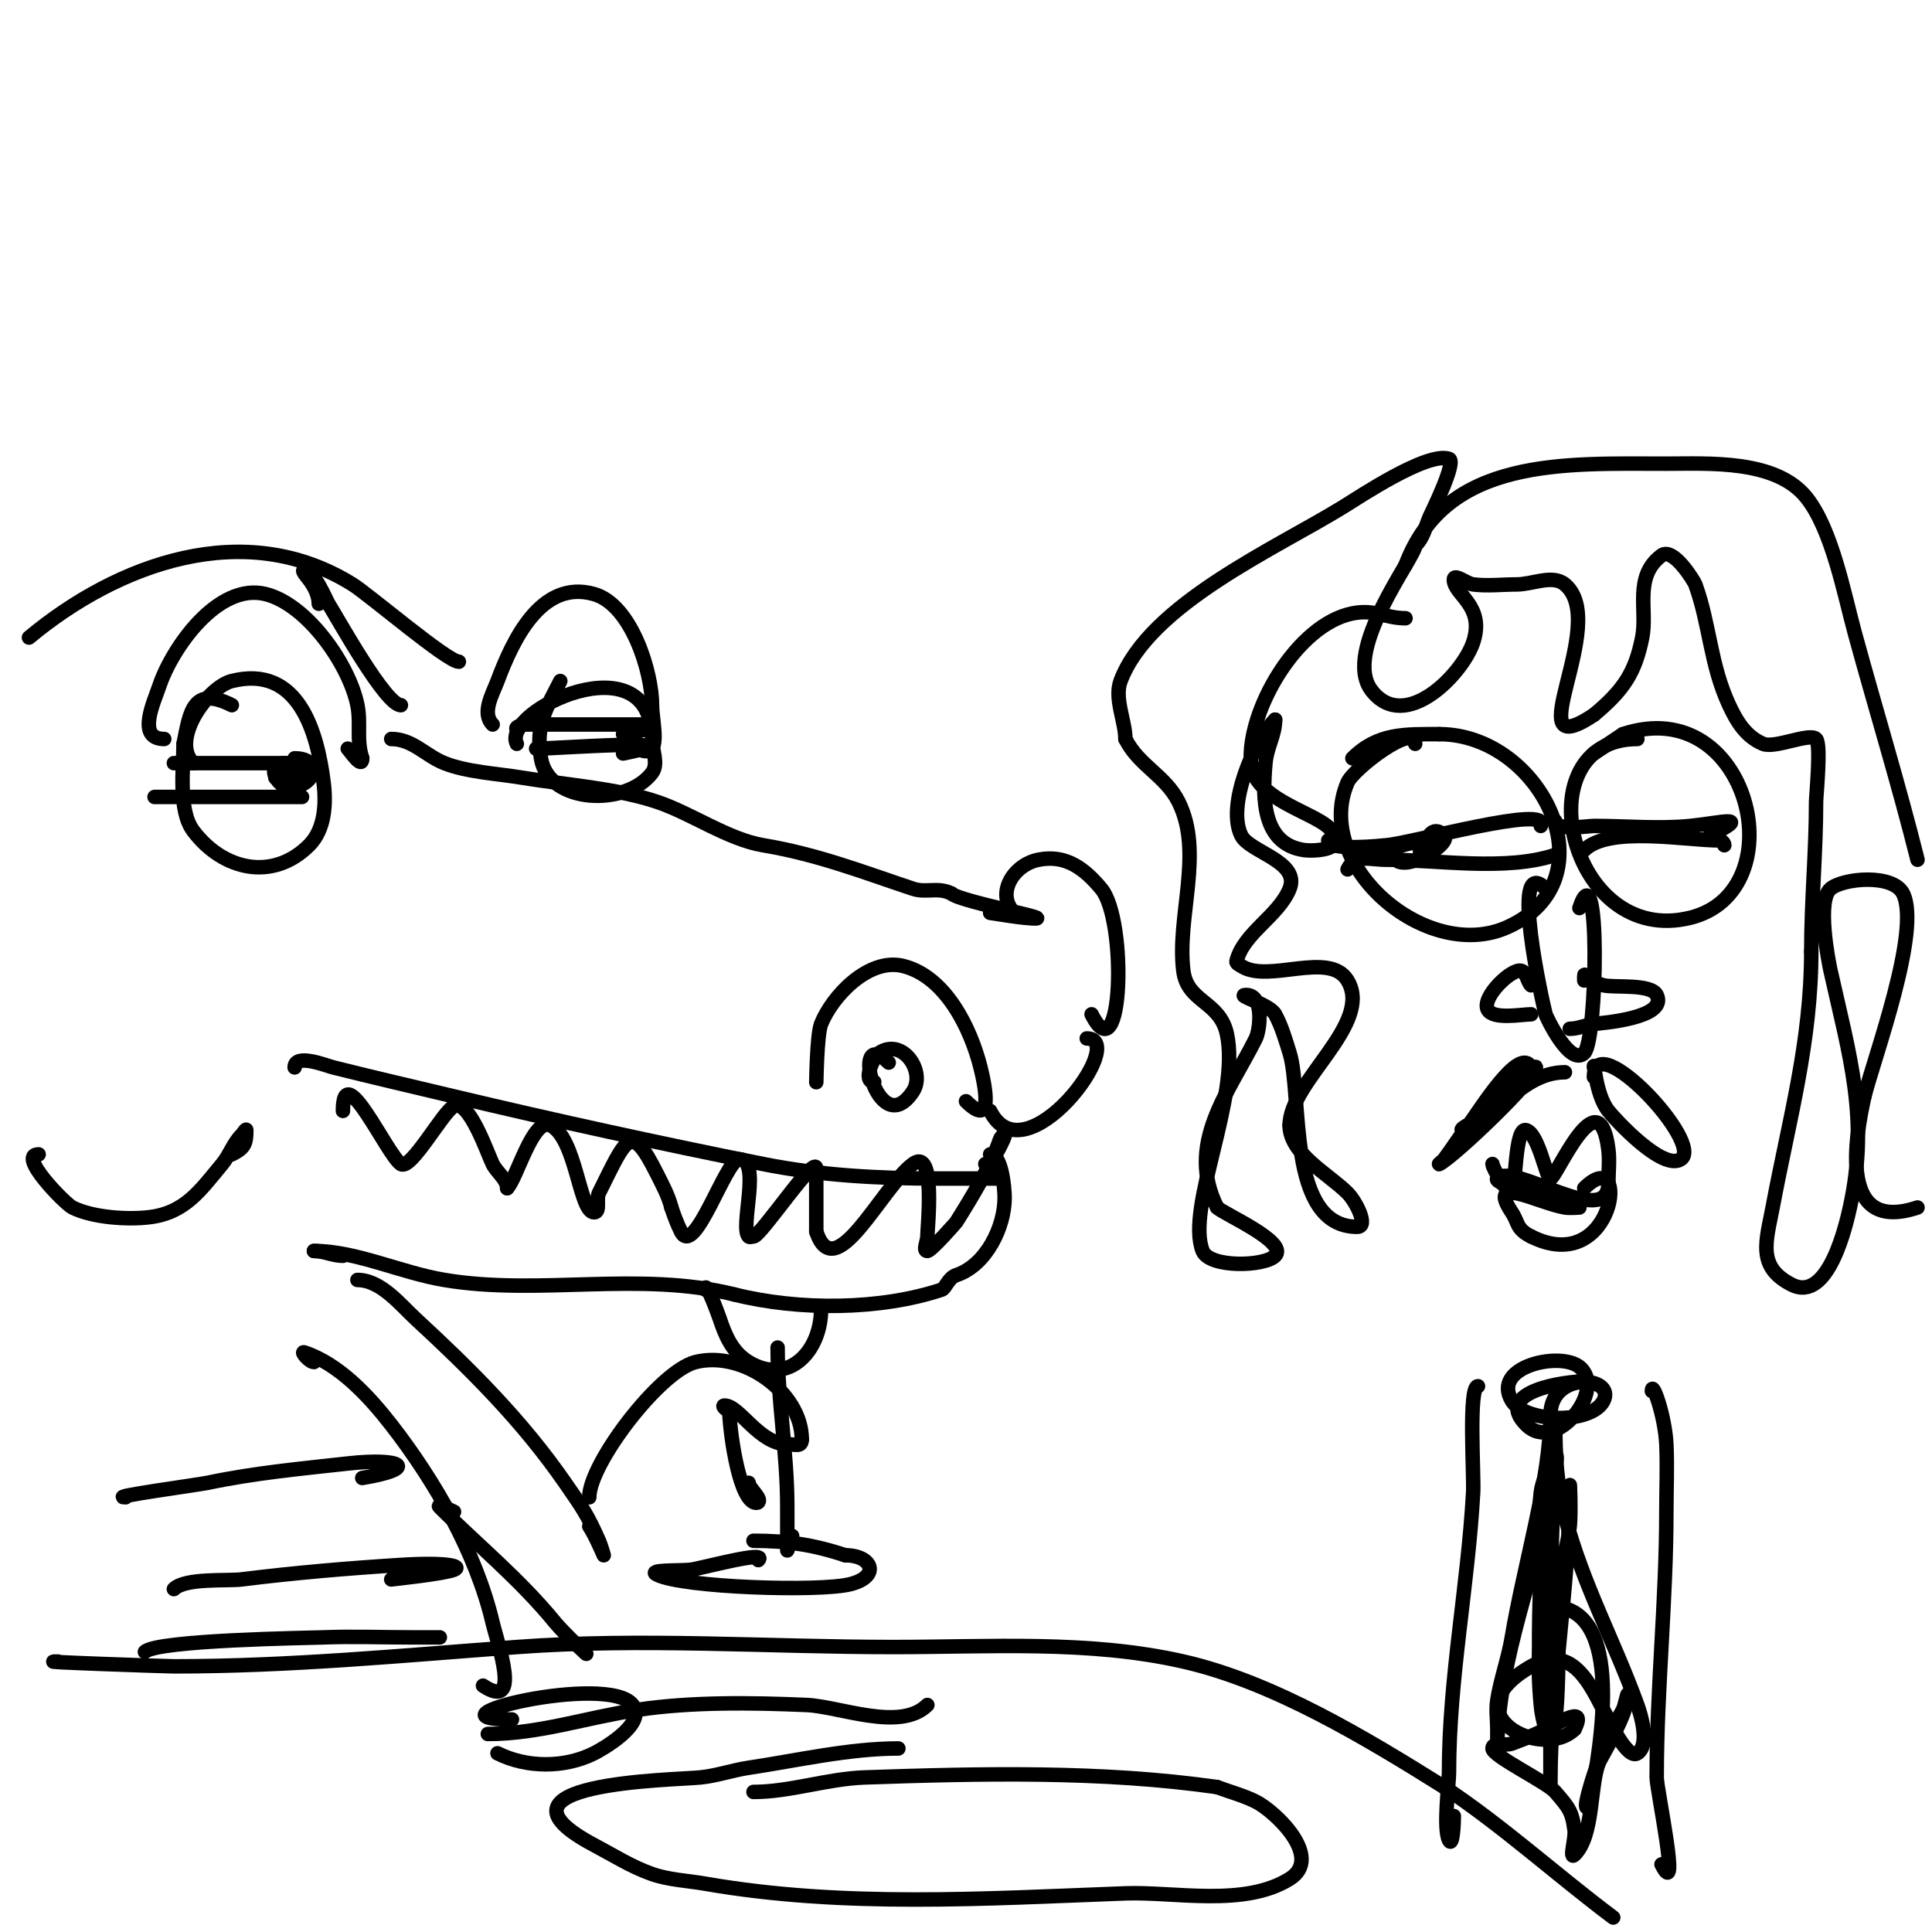 <svg viewBox='0 0 400 400' version='1.1' xmlns='http://www.w3.org/2000/svg' xmlns:xlink='http://www.w3.org/1999/xlink'><g fill='none' stroke='#000000' stroke-width='3' stroke-linecap='round' stroke-linejoin='round'><path d='M339,153c-23.91,0 -14.261,43.315 11,37c22.056,-5.514 12.261,-46.754 -14,-38'/><path d='M336,152l-6,4'/><path d='M322,170c0,2.07 6.907,1 8,1c6.567,0 13.471,0.653 20,0c6.253,-0.625 13.069,-2.535 4,2'/><path d='M328,176c5.049,-5.049 21.054,-2 28,-2c0.471,0 1,0.529 1,1'/><path d='M293,154c0,-4.626 -12.788,5.172 -14,8c-7.333,17.11 16.312,37.417 33,30c22.023,-9.788 7.036,-40 -14,-40'/><path d='M298,152c-7.181,0 -12.754,-0.246 -18,5'/><path d='M275,174c0,2.323 11.292,1.054 12,1c5.245,-0.403 34.304,-8.607 32,-4'/><path d='M279,180c1.638,-3.276 4.531,-2 8,-2c10.652,0 24.786,2.405 35,-1'/><path d='M298,174c-1.064,0 -12.608,0.392 -9,4c2.435,2.435 11.586,-3.414 10,-5c-4.971,-4.971 -5,12.68 -5,1'/><path d='M320,184c-7.618,-7.618 -0.526,24.159 0,26c0.149,0.522 5.049,10.951 8,8c2.729,-2.729 3.346,-43.039 -1,-30'/><path d='M317,204c-0.79,-0.79 -0.916,-2.639 -2,-3c-1.947,-0.649 -8.285,5.43 -7,8c1.086,2.171 7.062,1 9,1'/><path d='M328,203c0,-2.731 -0.298,-0.075 4,1c2.141,0.535 9.809,-0.383 11,2c2.405,4.81 -11.483,5.81 -13,6c-1.687,0.211 -3.3,1 -5,1'/><path d='M317,221c-2.375,-4.749 -10.797,9.168 -13,12c-1.76,2.263 -3.28,4.706 -5,7c-0.283,0.377 -1.422,1.211 -1,1c2.989,-1.494 20,-17.677 20,-20c0,-1.442 -10.216,9.346 -11,10c-1.28,1.067 -5.667,3 -4,3c5.155,0 11.137,-12 21,-12'/><path d='M330,221c0,-2.135 0.231,5.539 3,9c1.457,1.822 11.256,12.496 15,10c4.919,-3.28 -18,-27.619 -18,-17'/><path d='M309,241c0,0.888 3.467,6.533 4,6c0.866,-0.866 0.59,-13.803 3,-13c2.603,0.868 4.149,10 5,10c1.172,0 10.056,-21.552 12,-6c0.289,2.315 0,4.667 0,7'/><path d='M333,245c0,9.786 -19.527,-4.473 -23,-1c-0.333,0.333 0.608,0.739 1,1c4.437,2.958 9.418,1.251 14,4c0.639,0.383 2,1 2,1c0,0 -2.014,0.164 -3,0c-5.451,-0.908 -16.342,-7.013 -11,1c1.436,2.154 0.858,3.429 4,5'/><path d='M317,256c17.395,8.697 20.728,-19.728 11,-10'/><path d='M291,128c-4.244,0 -6.309,-1.938 -11,-1c-11.463,2.293 -21.835,20.148 -21,31c0.658,8.549 17,10.872 17,15c0,0.667 0.471,1.529 0,2c-1.111,1.111 -4.638,1.195 -6,1c-8.524,-1.218 -8.688,-10.427 -8,-18c0.316,-3.475 2,-5.753 2,-9'/><path d='M264,149c-4.401,4.401 -10.09,17.819 -7,24c1.713,3.426 12.253,5.367 10,11c-2.25,5.624 -9.536,9.146 -11,15c-0.114,0.457 0.608,0.739 1,1c5.52,3.68 18.237,-3.272 22,3c5.394,8.99 -12,20.786 -12,30'/><path d='M267,233c0,5.896 8.069,10.069 12,14c1.716,1.716 4.427,7 2,7c-14.749,0 -11.299,-27.357 -14,-36c-0.849,-2.718 -1.636,-5.5 -3,-8c-1.151,-2.11 -8.404,-4 -6,-4c3.798,0 2.833,7.334 2,9c-5.7,11.4 -14.571,21.859 -8,35'/><path d='M252,250c1.361,1.361 14.832,7.168 12,10c-2.249,2.249 -13.597,2.506 -15,-1c-3.577,-8.942 7.904,-31.93 5,-45c-1.498,-6.742 -8.185,-6.477 -9,-13c-1.41,-11.282 4.279,-24.443 -1,-35c-2.718,-5.437 -8.246,-7.492 -11,-13'/><path d='M233,153c0,-3.631 -2.347,-8.408 -1,-12c5.944,-15.851 32.01,-27.391 46,-36c3.435,-2.114 17.457,-11.514 22,-10c1.668,0.556 -3.77,11.463 -4,12c-1,2.334 -1.183,4.183 -3,6'/><path d='M293,113c0,2.327 -15.332,21.858 -9,30c6.907,8.881 18.831,-3.494 21,-10c2.544,-7.633 -4,-9.844 -4,-13c0,-1.374 2.636,0.83 4,1c2.977,0.372 6,0 9,0c3.333,0 7.439,-2.134 10,0c9.584,7.987 -10.572,38.048 6,27'/><path d='M330,148c6.165,-5.137 8.548,-8.742 10,-16c1.143,-5.716 -1.826,-12.631 4,-17c2.41,-1.808 6.752,5.317 7,6c3.025,8.32 3.064,16.567 7,25c1.571,3.367 3.405,6.459 7,8c2.432,1.042 9.635,-2.365 11,-1c1.086,1.086 0,11.78 0,13c0,10.356 -1,20.597 -1,31'/><path d='M375,197c0,18.764 -4.564,34.676 -8,53c-1.283,6.845 -3.378,12.311 4,16c7.598,3.799 11.268,-12.706 12,-16c4.07,-18.316 -0.114,-31.514 -4,-49c-0.453,-2.036 -2.904,-14.58 0,-17c2.64,-2.2 12.932,-3.135 15,1c3.798,7.597 -5.998,33.992 -8,42'/><path d='M386,227c-1.968,8.857 -5.355,28.452 11,23'/><path d='M397,178c-3.949,-15.797 -8.717,-31.297 -13,-47c-2.184,-8.009 -4.694,-21.368 -10,-28c-6.333,-7.916 -20.312,-7 -29,-7c-20.87,0 -45.584,-1.443 -54,21'/><path d='M328,286c-3.519,0 -19.085,1.915 -12,9c6.117,6.117 16.77,-7.384 11,-12c-4.026,-3.221 -18.252,-0.087 -14,7c2.771,4.619 16.538,4.924 19,0c2.55,-5.1 -11,-6.233 -11,3'/><path d='M321,293c0,13.197 -5.519,31.112 -8,46c-0.731,4.387 -2.306,8.607 -3,13c-0.312,1.976 0,4 0,6c0,1.333 0,5.333 0,4c0,-15.857 6.355,-32.692 10,-48c0.712,-2.99 1.641,-5.948 2,-9c0.312,-2.648 0,-5.333 0,-8c0,-1 0,-4 0,-3c0,7.166 0.231,12.922 2,20'/><path d='M324,314c3.773,14.148 10.084,25.481 15,39c0.744,2.045 2.604,8.264 0,10c-1.992,1.328 -5.469,-6.045 -6,-7c-3.149,-5.669 -6.792,-16.262 -16,-11c-17.185,9.82 2.352,19.648 9,13'/><path d='M326,358c2.761,-5.522 -3.658,-0.93 -8,1c-1.64,0.729 -3.319,1.37 -5,2c-1.287,0.483 -4,-0.374 -4,1c0,1.587 11.295,7.011 13,9c2.735,3.19 3.495,3.957 4,8c0.207,1.654 -1.179,6.179 0,5c4,-4 3.123,-14.174 5,-19c0.452,-1.162 6,-10.097 6,-14c0,-1.054 -0.529,2.057 -1,3c-0.869,1.738 -2.131,3.262 -3,5c-0.459,0.919 -6.547,17.547 -4,15'/><path d='M329,374c1.616,-8.079 7.666,-37.381 -5,-41c-7.151,-2.043 -5.225,17.295 -5,20c0.141,1.694 0.533,3.366 1,5c0.205,0.717 0.473,2.527 1,2c2.298,-2.298 1.391,-28.533 2,-33c0.504,-3.693 1.588,-7.296 2,-11c0.294,-2.65 0,-10.667 0,-8c0,20.101 -4,40.55 -4,61c0,3 0,-6 0,-9c0,-4 0,-8 0,-12c0,-14.758 0.018,-29.27 1,-44'/><path d='M322,304c0,-1 0.707,-2.293 0,-3c-0.527,-0.527 -0.738,1.302 -1,2c-0.74,1.974 -1.739,3.908 -2,6c-0.413,3.308 0,6.667 0,10c0,10.333 -0.793,20.697 0,31c0.186,2.42 1.474,4.631 2,7c0.145,0.651 0.471,2.471 0,2c-0.745,-0.745 -0.667,-2 -1,-3'/><path d='M12,344c-6.578,0 22.727,1 24,1c23.999,0 47.12,-2.231 71,-4c25.984,-1.925 51.962,0 78,0c19.867,0 40.479,-1.437 60,3c18.617,4.231 37.885,15.928 54,26'/><path d='M299,370c12.323,8.215 23.171,18.128 35,27'/><path d='M186,362c-10.178,0 -20.95,2.493 -31,4c-3.362,0.504 -6.618,1.662 -10,2c-5.756,0.576 -46.549,1.004 -22,14c3.952,2.092 7.776,4.531 12,6c3.52,1.224 7.328,1.361 11,2c28.739,4.998 58.001,3.074 87,2c10.161,-0.376 24.609,2.869 34,-3c7.119,-4.449 -3.042,-14.021 -7,-16c-2.547,-1.274 -5.333,-2 -8,-3'/><path d='M252,370c-23.837,-3.405 -48.979,-2.828 -73,-2c-7.701,0.266 -15.421,3 -23,3'/><path d='M106,356c-20.118,0 19.946,-9.739 25,-3c3.044,4.059 -6.83,9.415 -8,10c-6.132,3.066 -13.945,3.027 -20,0'/><path d='M101,359c10.616,0 20.464,-3.42 31,-5c11.179,-1.677 23.796,-1.487 35,-1c6.812,0.296 19.422,5.578 25,0'/><path d='M34,153c-5.827,0 -2.104,-7.689 -1,-11c2.553,-7.659 12.046,-21.489 22,-19c8.673,2.168 17.346,14.731 19,23c0.77,3.852 -0.285,7.144 1,11'/><path d='M75,157c0,2.319 -2.415,-1.415 -3,-2'/><path d='M40,158c-4.773,-4.773 2.916,-15.729 8,-17c13.763,-3.441 17.689,10.514 19,21c0.542,4.338 0.302,9.698 -3,13c-7.497,7.497 -17.843,5.21 -24,-3c-3.169,-4.225 -2,-13.084 -2,-18'/><path d='M38,154c1.365,-6.825 1.98,-12.01 10,-8'/><path d='M36,158c7.667,0 15.333,0 23,0c2.357,0 9.236,0.255 7,1c-3.013,1.004 -5.987,0.996 -9,2'/><path d='M32,165c9.333,0 18.667,0 28,0c3.828,0 2.923,0 0,0'/><path d='M59,158c-4.421,0 -1.498,5.875 2,5c4.862,-1.216 5.232,-6 0,-6'/><path d='M102,150c-2.366,-2.366 -0.009,-6.309 1,-9c3.08,-8.212 8.948,-21.158 20,-18c7.741,2.212 12,16.158 12,23c0,3.733 2.347,11.674 -3,9'/><path d='M107,154c-3.404,-6.807 28,-21.761 28,-1c0,2.333 1.4,5.133 0,7c-5.234,6.979 -21.409,6.546 -23,-3c-1.194,-7.163 1.171,-10.342 4,-16'/><path d='M107,151c-0.527,-0.527 1.255,-1 2,-1c8.333,0 16.667,0 25,0c3.763,0 -3.299,2 -5,2'/><path d='M111,155c4.085,0 34.607,-2.321 18,1'/><path d='M81,153c4.426,0 7.052,3.421 11,5c4.632,1.853 11.12,2.187 16,3c8.894,1.482 19.463,2.154 28,5c7.074,2.358 14.725,7.788 22,9c11.204,1.867 20.498,5.499 31,9c2.806,0.935 5.136,-0.432 8,1'/><path d='M197,185c1.788,1.788 25.645,6.065 15,5c-2.345,-0.235 -4.667,-0.667 -7,-1'/><path d='M169,224c0,1.005 0.094,-9.735 1,-12c2.305,-5.763 9.846,-13.789 17,-12c8.777,2.194 13.976,12.903 16,21c0.878,3.512 2.897,12.897 -3,7'/><path d='M184,220c-8.272,-8.272 -2.333,16.999 5,6c2.722,-4.083 -2.109,-11.26 -7,-8c-1.149,0.766 -3.539,6 -1,6'/><path d='M210,189c-3.888,-3.888 -0.264,-9.947 5,-11c5.646,-1.129 9.498,1.798 13,6c5.412,6.495 4.473,38.947 -2,26'/><path d='M225,215c8.943,0 -12.81,29.38 -20,15'/><path d='M61,221c0,-3.026 6.631,-0.342 8,0c8.375,2.094 16.543,3.986 25,6c21.258,5.061 42.545,9.709 64,14c11.843,2.369 23.973,3 36,3c1.049,0 21.036,0 8,0c-1,0 -2,0 -3,0'/><path d='M71,230c0,-11.306 9.144,9.096 12,11c2.071,1.381 8.715,-10.858 11,-12c3.091,-1.545 7.028,10.057 8,12c0.879,1.758 3,3.156 3,5'/><path d='M105,246c2.028,-2.028 5.368,-14.816 9,-13c5.326,2.663 5.939,18 9,18c1.374,0 0.385,-2.771 1,-4c5.748,-11.495 6.566,-14.868 12,-4c1.135,2.271 2.384,4.537 3,7'/><path d='M139,250c0.568,1.703 1.197,3.394 2,5c2.775,5.55 9.304,-15 12,-15c4.781,0 0.087,14.087 2,16c0.236,0.236 0.667,0 1,0c1.492,0 13,-17.411 13,-14c0,2 0,4 0,6c0,2.333 0,4.667 0,7'/><path d='M169,255c3.883,11.648 13.447,-9.086 20,-14c4.838,-3.629 3,13.171 3,15c0,1 -1,3 0,3c0.771,0 5.948,-5.917 6,-6c3.114,-4.982 7.252,-11.756 9,-17c0.149,-0.447 0.529,-1 1,-1c0.416,0 -2.704,5.704 -3,6'/><path d='M205,241l-1,0'/><path d='M205,239c2.381,0 3,6.945 3,9c0,5.992 -3.79,13.93 -10,16c-1.672,0.557 -2.25,2.75 -3,3c-12.76,4.253 -29.554,4.362 -43,1'/><path d='M152,268c-19.567,-4.892 -40.273,0.288 -60,-3c-8.978,-1.496 -18.309,-6 -27,-6'/><path d='M65,259c2.073,0 3.927,1 6,1'/><path d='M8,239c-4.609,0 5.462,10.231 7,11c4.195,2.097 11.444,2.57 16,2c7.413,-0.927 10.531,-5.637 15,-11c1.539,-1.847 2.3,-4.3 4,-6c0.333,-0.333 1,-1.471 1,-1c0,2.859 -0.425,3.712 -3,5'/><path d='M83,146c-3.166,0 -13.043,-17.869 -15,-21c-0.448,-0.716 -3.018,-7 -5,-7c-0.745,0 0.553,1.404 1,2c1.077,1.436 2,3.205 2,5'/><path d='M306,287c-2.035,0 -0.795,18.306 -1,22c-1.077,19.392 -5,38.572 -5,58c0,2.261 -1.236,11.528 0,14c0.76,1.52 1,-3.3 1,-5'/><path d='M342,288c0,-2.413 2.718,5.075 3,11c0.222,4.661 0,9.333 0,14c0,18.392 -2,36.611 -2,55c0,2.565 5.059,26.117 1,18'/><path d='M74,265c4.859,0 8.925,5.162 12,8c11.441,10.561 22.084,21.122 31,34c3.519,5.084 4.526,6.433 7,12c0.428,0.963 1,3 1,3c0,0 -1.76,-4.139 -3,-6'/><path d='M122,310c0,-6.977 14.627,-26.157 22,-28c9.811,-2.453 22,6.282 22,16'/><path d='M166,298c0,1.706 -1.42,1 -3,1c-5.854,0 -9.892,-8 -13,-8c-0.667,0 0.333,1 1,1'/><path d='M151,292c0,3.522 1.749,17.374 5,19c0.298,0.149 0.764,0.236 1,0c0.762,-0.762 -2,-2.918 -2,-4'/><path d='M161,279c0,10.922 2,21.742 2,33c0,0.946 0,9 0,9c0,0 1,-2.569 1,-3'/><path d='M146,267c0,-2.404 2.896,5.687 3,6c1.104,3.313 2.533,6.92 6,9c8.242,4.945 15,-2.185 15,-11'/><path d='M157,323c2.107,-2.107 -12.034,1.782 -14,2c-2.343,0.26 -9.108,-0.054 -7,1c5.417,2.709 33.666,3.583 40,2c6.396,-1.599 4.596,-6 -1,-6'/><path d='M175,322c-6.565,-2.188 -12.103,-3 -19,-3'/><path d='M95,137c-2.363,0 -18.644,-13.902 -22,-16c-22.287,-13.929 -48.629,-4.309 -67,11'/><path d='M94,313c-0.943,-0.471 -3.745,-1.745 -3,-1c8.142,8.142 16.524,14.863 24,24c1.791,2.189 8,8 6,6'/><path d='M65,282c-0.943,0 -2.894,-2.298 -2,-2c7.234,2.411 13.404,9.09 18,15c9.086,11.683 17.589,26.504 21,41c1.003,4.265 6.131,18.42 -2,13'/><path d='M26,310c-4.042,0 14.993,-2.578 17,-3c9.651,-2.032 19.214,-2.913 29,-4c11.263,-1.251 14.936,1.011 3,3'/><path d='M36,329c2.352,-2.352 11.064,-1.633 14,-2c10.922,-1.365 22.023,-2.314 33,-3c9.566,-0.598 12.813,0.275 11,1c-2.082,0.833 -12.093,1.887 -13,2'/><path d='M30,342c2.463,-2.463 34.123,-2.885 37,-3c5.995,-0.24 12,0 18,0c1.333,0 2.667,0 4,0c0.667,0 2.667,0 2,0c-2,0 -4,0 -6,0'/></g>
</svg>